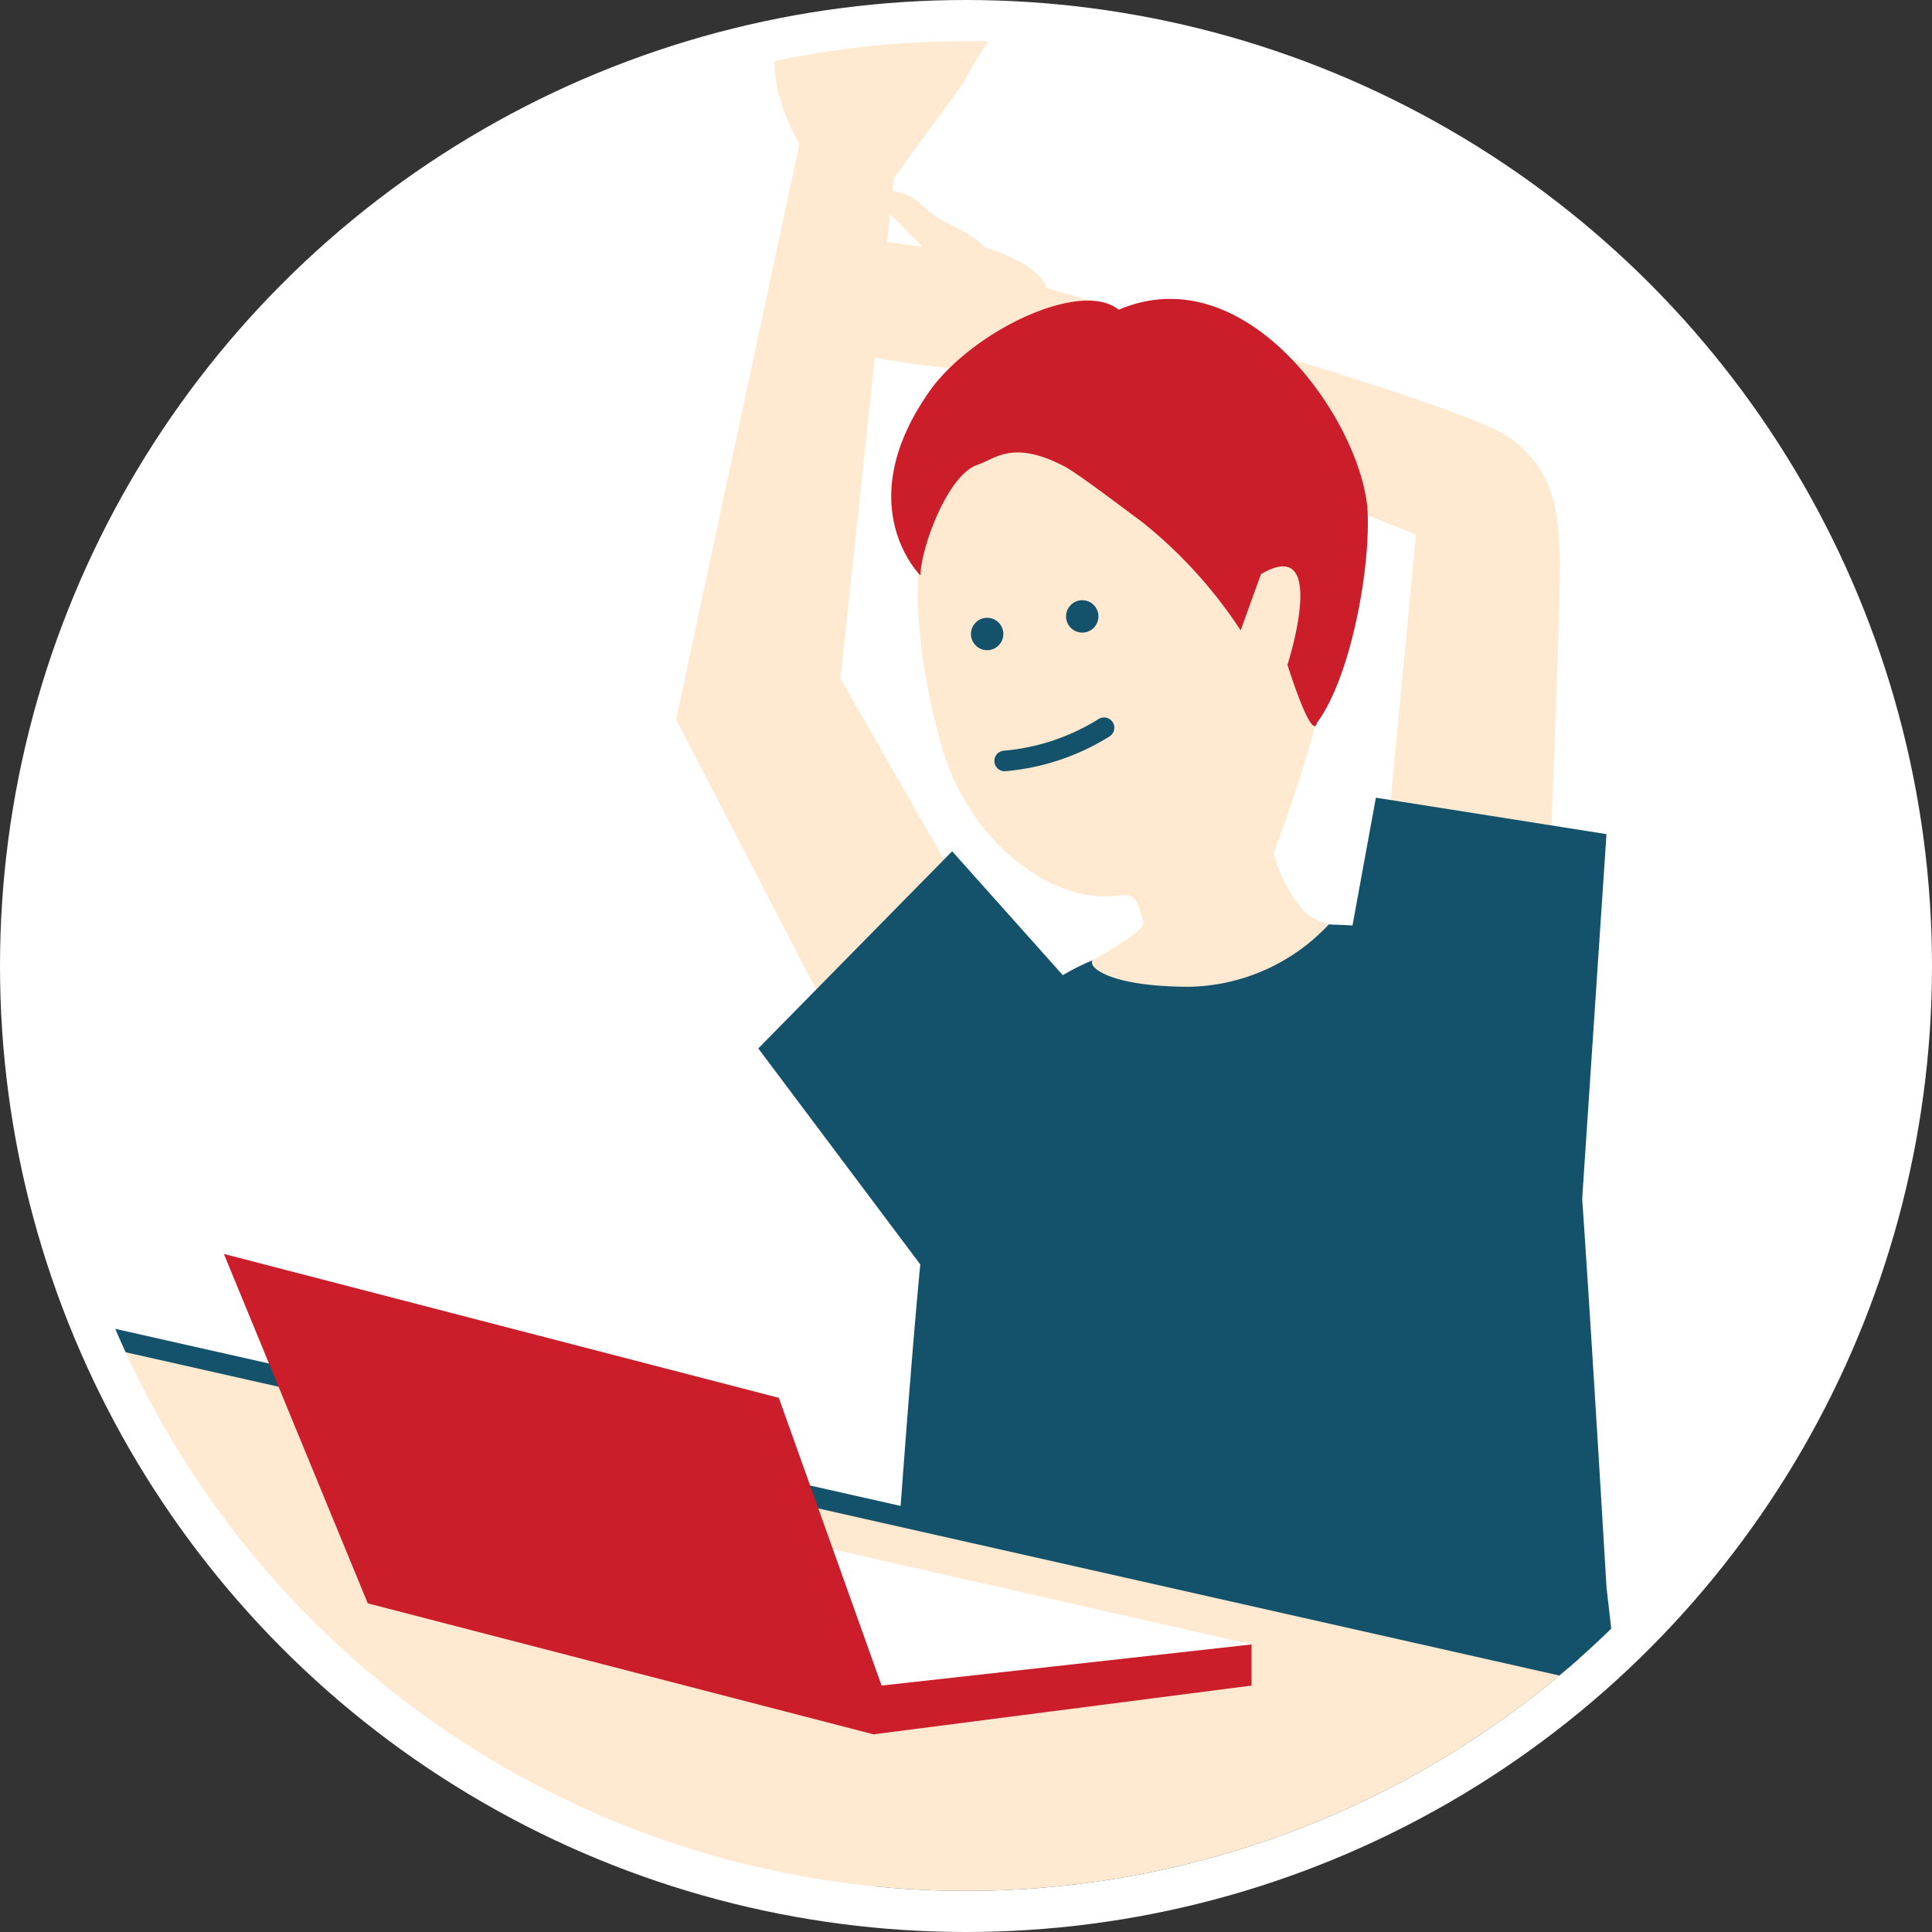 <svg xmlns="http://www.w3.org/2000/svg" xmlns:xlink="http://www.w3.org/1999/xlink" width="94" height="94" viewBox="0 0 94 94">
  <rect x="0" y="0" width="94" height="94" fill="#333333" stroke="none"/>
  <defs>
    <clipPath id="clip-path">
      <circle id="楕円形_73" data-name="楕円形 73" cx="45" cy="45" r="45" transform="translate(1982.607 1856.99)" fill="#d4b26f"/>
    </clipPath>
  </defs>
  <g id="after3" transform="translate(-1980.607 -1854.99)">
    <circle id="楕円形_73-2" data-name="楕円形 73" cx="45" cy="45" r="45" transform="translate(1982.607 1856.99)" fill="#fff" stroke="#fff" stroke-width="4"/>
    <g id="グループ_780" data-name="グループ 780" clip-path="url(#clip-path)">
      <g id="グループ_779" data-name="グループ 779">
        <path id="パス_494" data-name="パス 494" d="M2047.5,1902l2-21-20-8a32.167,32.167,0,0,1-8-1,2.89,2.89,0,0,1-1-5c1.138-.655,5,0,5,0l-2-2c-1-1,1-1,2,0s2,1,3,2c3,1,3,2,3,2s20.016,5.511,22.508,7.256,2.384,4.2,2.492,5.744-1,28-1,28Z" fill="#ffead1"/>
        <path id="パス_124" data-name="パス 124" d="M2031.551,1874.219c6.8-1.88,11.953-.67,13.454,4.757s-.185,11.534-2.428,17.512a6.753,6.753,0,0,0,1.5,2.863,3.118,3.118,0,0,0,1.185.617c.861.24,1.988.249,4.059.6a72.328,72.328,0,0,1-10.327,5.628c-1.806.623-7.17-2.957-7.466-2.907.064-.324,1.138-.942,2.245-1.583,1.256-.727,2.553-1.483,2.455-1.866-.361-1.428-.522-1.353-1.466-1.253-2.84.3-7.005-2.445-8.381-7.421S2023.41,1876.47,2031.551,1874.219Z" fill="#ffead1"/>
        <circle id="楕円形_74" data-name="楕円形 74" cx="0.788" cy="0.788" r="0.788" transform="translate(2032.475 1884.193)" fill="#14526b"/>
        <circle id="楕円形_75" data-name="楕円形 75" cx="0.788" cy="0.788" r="0.788" transform="translate(2027.848 1885.049)" fill="#14526b"/>
        <path id="パス_126" data-name="パス 126" d="M2043.248,1887.338s1.192,3.808,1.442,2.814c1.675-2.279,2.643-7.7,2.443-10.49-.421-4.325-5.919-12.246-12.1-9.6-1.725-1.438-6.744.812-9.029,3.725-4.186,5.7-.616,9.2-.616,9.2.055-1.472,1.337-4.82,2.709-5.356.947-.308,1.752-1.266,4.287.045.671.347,3.088,2.2,3.726,2.66a22.471,22.471,0,0,1,4.861,5.327s.233-.656.99-2.739C2045.307,1880.953,2043.248,1887.338,2043.248,1887.338Z" fill="#cb1d2a"/>
        <path id="パス_128" data-name="パス 128" d="M2033.77,1901.71c-.27.29.73,1.29,4.73,1.29a9.531,9.531,0,0,0,6.759-3.032c1,.06,6.827-.072,10.58,4.161.452.336,1.218,3.7,1.484,5.883s1.447,22.21,1.447,22.21L2061.5,1956l-38.928-.773s2.5-38.742,3.138-41.3a30.2,30.2,0,0,1,1.939-6.167A11.38,11.38,0,0,1,2033.77,1901.71Z" fill="#14526b"/>
        <path id="パス_495" data-name="パス 495" d="M2029.487,1892.013a10.872,10.872,0,0,0,4.837-1.616" fill="none" stroke="#14526b" stroke-linecap="round" stroke-linejoin="round" stroke-width="1"/>
        <path id="パス_496" data-name="パス 496" d="M2033.5,1909l-12-21,2.607-24.355L2027.5,1859a14.385,14.385,0,0,1,2-3c1-1,0-2-1-1a10.8,10.8,0,0,1-2.24,1.662s1.687-5.3,1.463-6.979-4.994-1.316-6.109,0-2.327,5.312-3.114,7.317,1,5,1,5l-6,28,14.1,27.184Z" fill="#ffead1"/>
        <path id="パス_497" data-name="パス 497" d="M2026.933,1896.408,2035.5,1906l-6,16-12-16Z" fill="#14526b"/>
        <path id="パス_498" data-name="パス 498" d="M2045.5,1905l2.05-11.2,11.219,1.774-1.183,17.747Z" fill="#14526b"/>
        <path id="パス_499" data-name="パス 499" d="M1963,1946.5l70.5,19.5,38.5-26.5-102-23Z" fill="#ffead1" stroke="#14526b" stroke-miterlimit="10" stroke-width="1"/>
        <path id="パス_500" data-name="パス 500" d="M2041.5,1935l-22-5-18,2,22,5Z" fill="#fff"/>
        <path id="パス_501" data-name="パス 501" d="M1991.5,1916l27,7,5,14,18-2v2l-18.393,2.373L1998.5,1933Z" fill="#cb1d2a"/>
      </g>
    </g>
  </g>
</svg>
